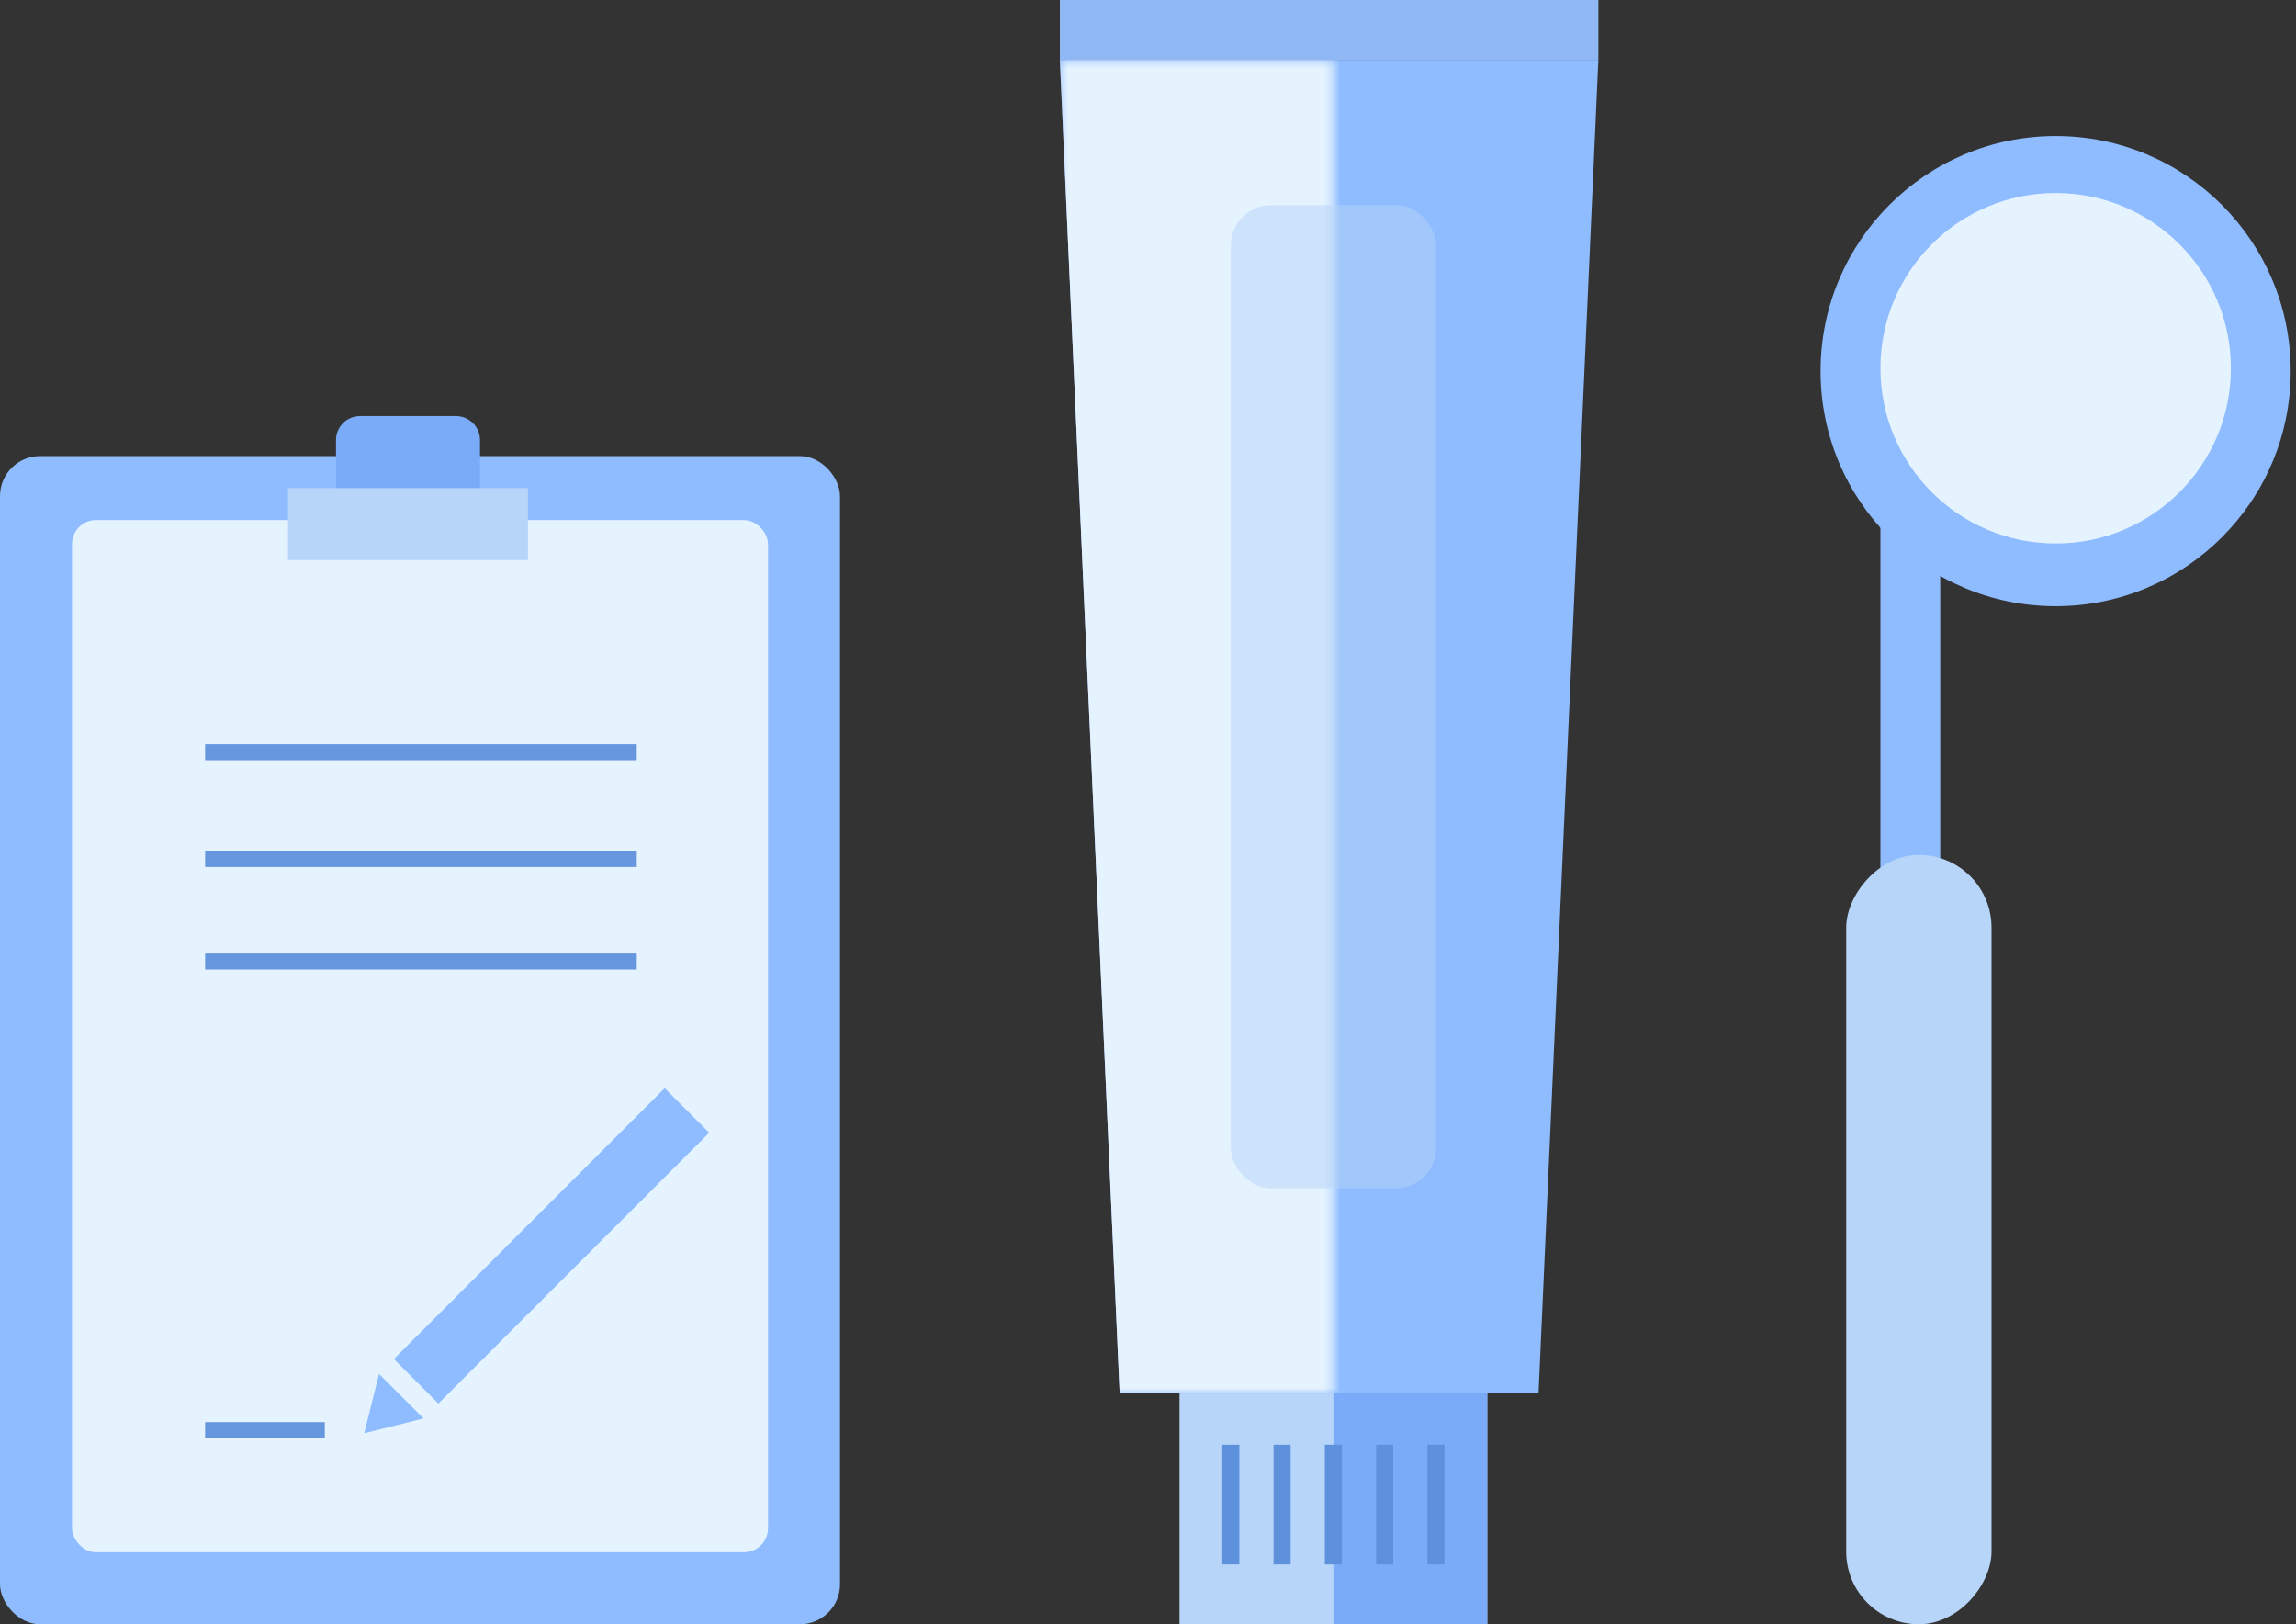 <?xml version="1.0" encoding="UTF-8"?> <svg xmlns="http://www.w3.org/2000/svg" width="287" height="203" viewBox="0 0 287 203" fill="none"><rect x="0" y="0" width="287" height="203" fill="#333333" stroke="none"/> <path d="M242.531 65.174H235.052V132.484H242.531V65.174Z" fill="#8FBCFF"></path> <path d="M132.48 7.479H199.791L192.312 174.153H139.959L132.48 7.479Z" fill="#8FBCFF"></path> <mask id="mask0" mask-type="alpha" maskUnits="userSpaceOnUse" x="132" y="7" width="35" height="168"> <rect x="132.48" y="7.479" width="34.19" height="166.674" fill="#C4C4C4"></rect> </mask> <g mask="url(#mask0)"> <path d="M132.48 7.479H199.791L192.312 174.153H139.959L132.48 7.479Z" fill="#E5F3FF"></path> </g> <rect x="147.438" y="174.153" width="38.463" height="28.847" fill="#B7D5F9"></rect> <rect x="166.672" y="174.153" width="19.232" height="28.847" fill="#79ABF8"></rect> <rect x="178.422" y="180.563" width="2.137" height="14.958" fill="#5E91DC"></rect> <rect x="165.602" y="180.563" width="2.137" height="14.958" fill="#5E91DC"></rect> <rect x="172.012" y="180.563" width="2.137" height="14.958" fill="#5E91DC"></rect> <rect x="159.191" y="180.563" width="2.137" height="14.958" fill="#5E91DC"></rect> <rect x="152.781" y="180.563" width="2.137" height="14.958" fill="#5E91DC"></rect> <rect x="132.48" width="67.311" height="7.479" fill="#90B8F4"></rect> <rect x="153.852" y="25.642" width="25.642" height="122.868" rx="5" fill="#B7D5F9" fill-opacity="0.5"></rect> <circle r="29.382" transform="matrix(-1 0 0 1 256.954 46.382)" fill="#8FBCFF"></circle> <circle r="21.903" transform="matrix(-1 0 0 1 256.957 46.024)" fill="#E5F3FF"></circle> <rect width="18.163" height="96.158" rx="9.082" transform="matrix(-1 0 0 1 248.941 106.842)" fill="#B7D5F9"></rect> <rect y="57" width="105" height="146" rx="5" fill="#8FBCFF"></rect> <rect x="9" y="65" width="87" height="129" rx="3" fill="#E5F3FF"></rect> <path d="M25.641 94H79.596" stroke="#6696DD" stroke-width="2"></path> <path d="M25.641 107.355H79.596" stroke="#6696DD" stroke-width="2"></path> <path d="M25.641 120.176H79.596" stroke="#6696DD" stroke-width="2"></path> <path d="M42 55C42 53.343 43.343 52 45 52H57C58.657 52 60 53.343 60 55V62H42V55Z" fill="#79ABF8"></path> <rect x="36" y="61" width="30" height="9" fill="#B7D5F9"></rect> <rect x="83.086" y="136" width="7.873" height="47.876" transform="rotate(45 83.086 136)" fill="#8FBCFF"></rect> <path d="M52.946 177.276L47.379 171.709L45.523 179.132L52.946 177.276Z" fill="#8FBCFF"></path> <path d="M25.641 178.737H40.599" stroke="#6696DD" stroke-width="2"></path> </svg> 